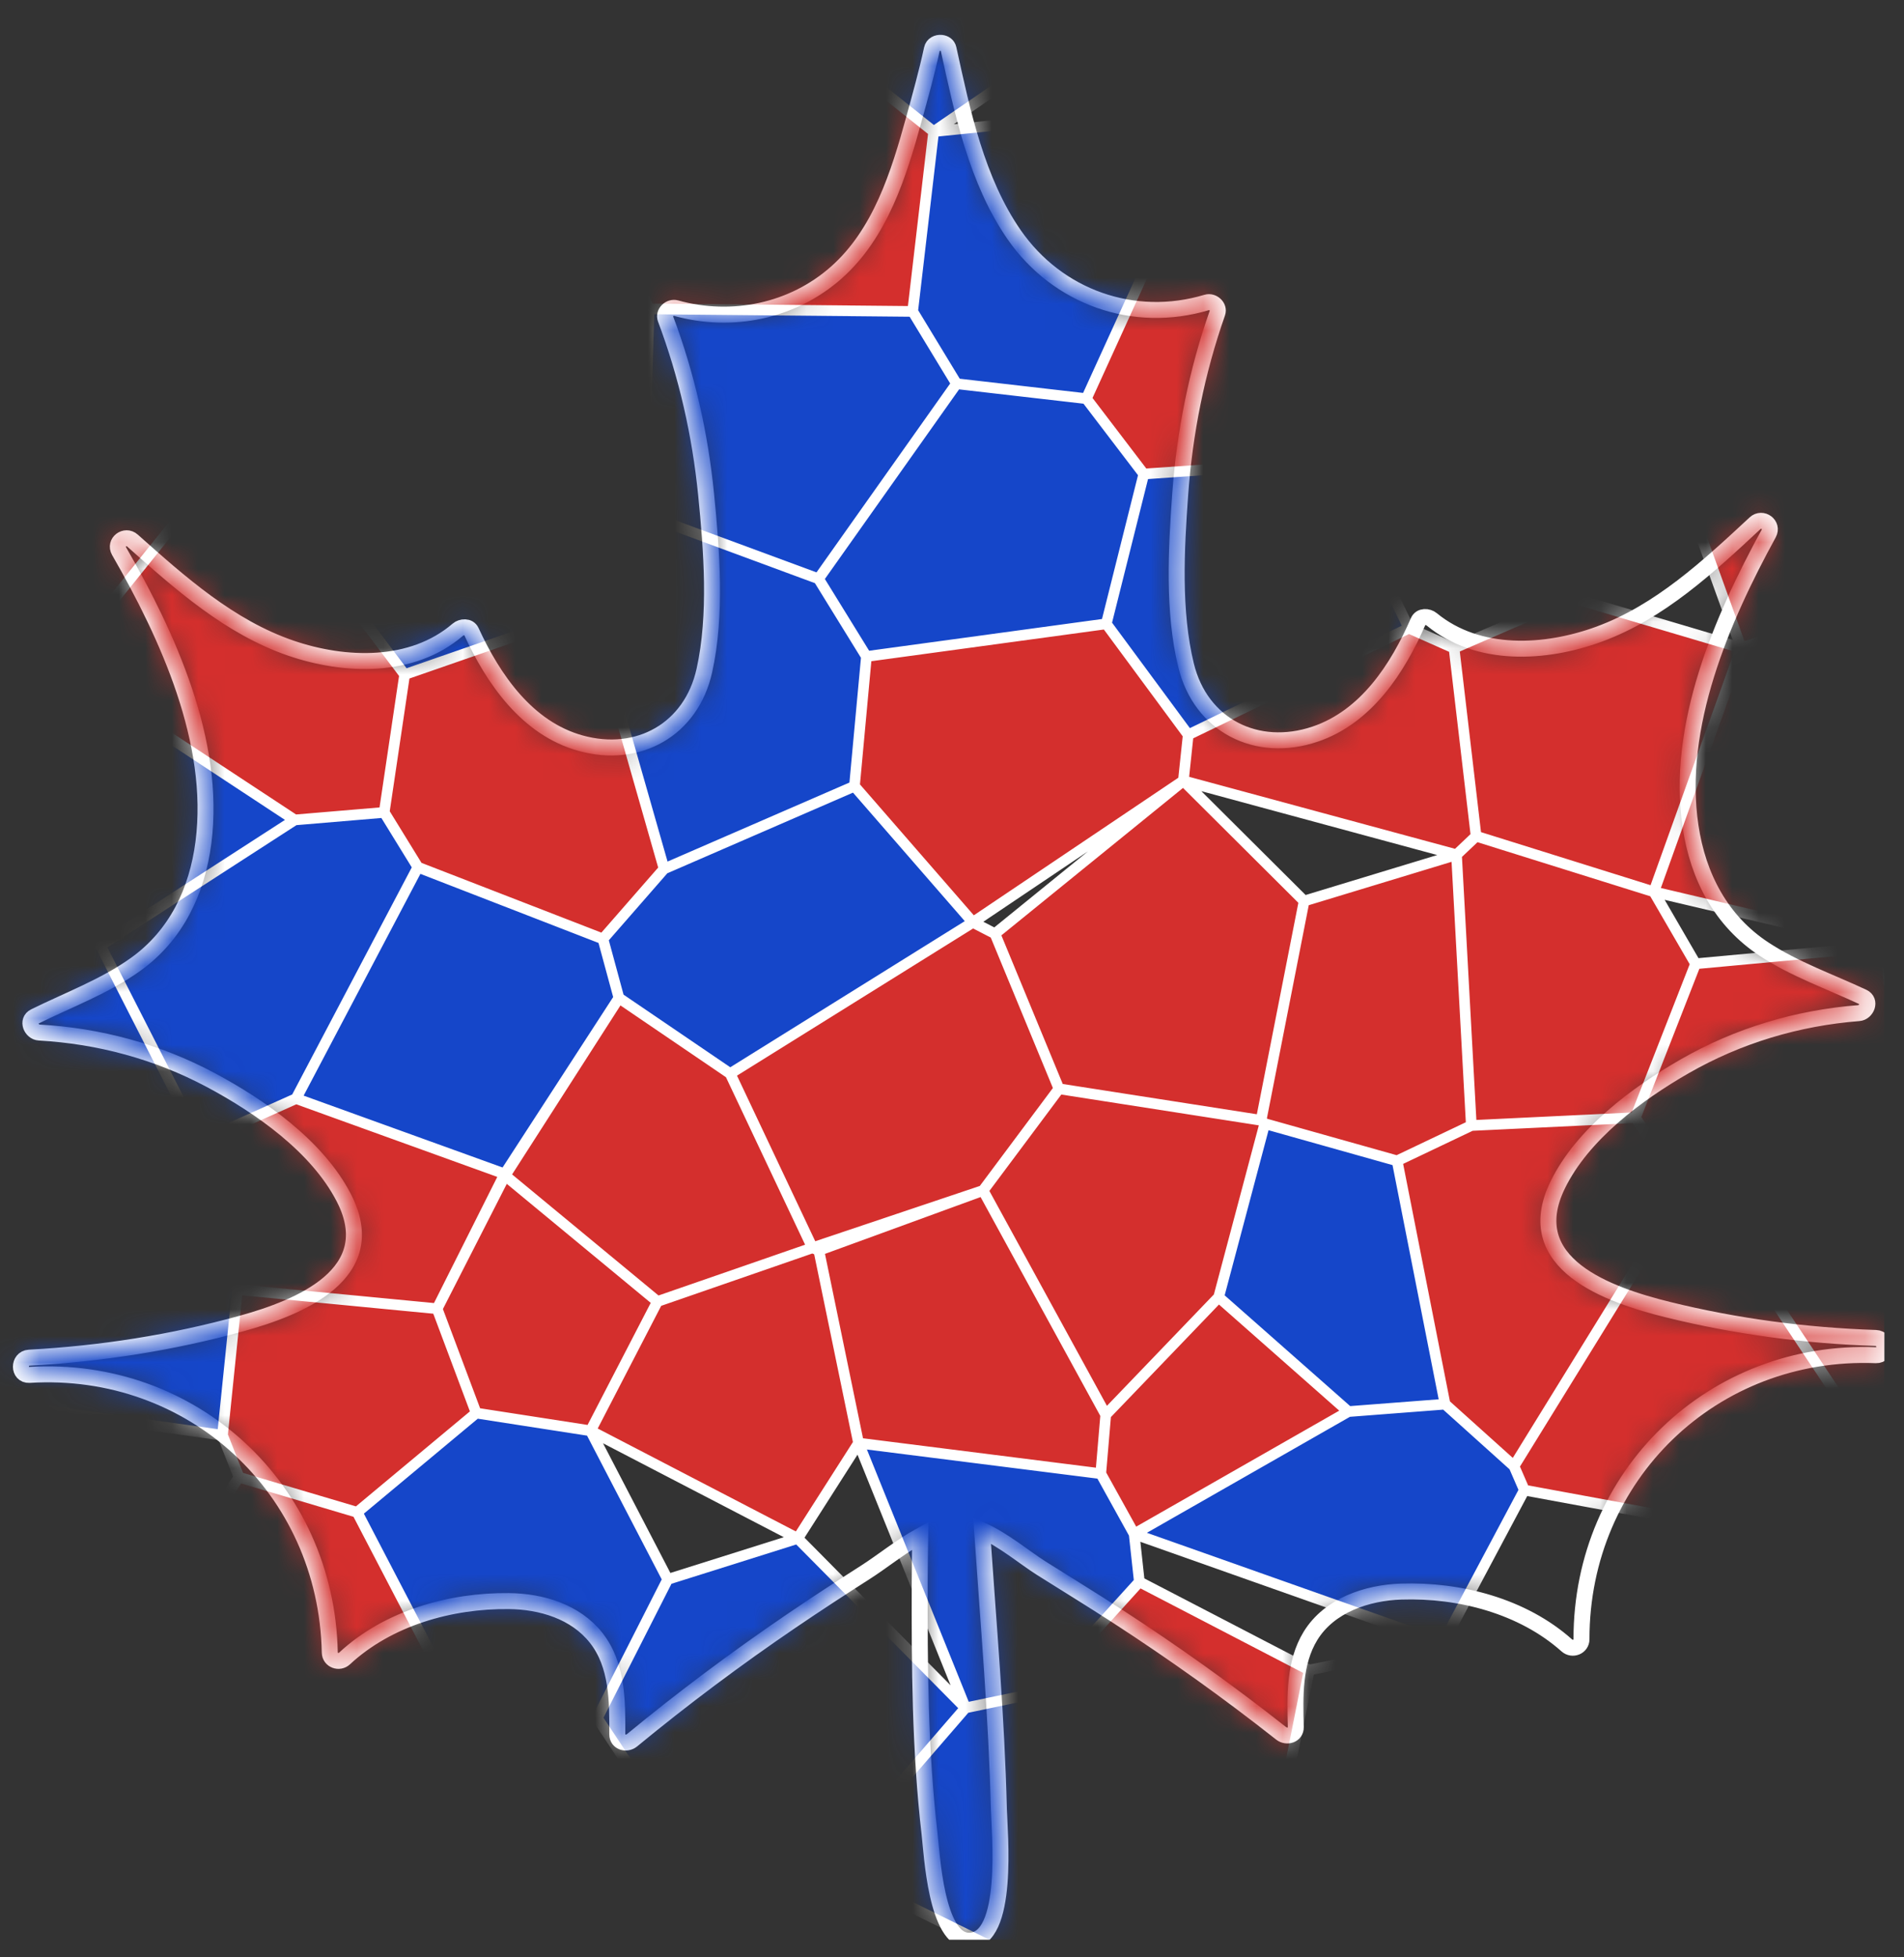<svg xmlns="http://www.w3.org/2000/svg" width="72" height="74" viewBox="0 0 72 74" fill="none">
  <rect x="0" y="0" width="72" height="74" fill="#333333" stroke="none"/>
  <g clip-path="url(#clip0_0_198)">
    <path d="M70.934 50.584C68.282 50.496 65.652 50.151 63.075 49.514C60.843 48.963 57.446 47.789 58.904 44.8C59.839 42.882 61.899 41.351 63.705 40.314C65.727 39.152 67.971 38.483 70.292 38.302C70.586 38.28 70.765 37.842 70.45 37.695C69.201 37.111 67.865 36.644 66.708 35.884C65.083 34.816 64.211 33.14 63.927 31.241C63.361 27.459 65.105 23.418 66.884 20.17C67.064 19.841 66.638 19.531 66.369 19.781C64.604 21.422 62.769 23.133 60.467 23.977C58.435 24.721 55.901 24.862 54.142 23.416C53.998 23.297 53.722 23.279 53.632 23.487C52.858 25.27 51.666 27.102 49.732 27.755C47.528 28.501 45.406 27.429 44.851 25.155C44.353 23.115 44.479 20.767 44.629 18.691C44.798 16.348 45.257 14.047 46.036 11.831C46.12 11.593 45.856 11.368 45.632 11.435C42.874 12.264 39.992 11.239 38.352 8.877C36.936 6.836 36.391 4.235 35.868 1.845C35.838 1.708 35.725 1.636 35.603 1.622C35.601 1.621 35.597 1.621 35.594 1.621C35.442 1.606 35.277 1.683 35.241 1.852C35.048 2.75 34.8 3.632 34.556 4.518C33.987 6.588 33.291 8.826 31.632 10.299C29.975 11.771 27.681 12.237 25.563 11.649C25.337 11.587 25.078 11.818 25.167 12.054C25.971 14.191 26.474 16.414 26.701 18.685C26.914 20.817 27.104 23.24 26.636 25.35C26.143 27.577 24.144 28.705 21.951 28.096C19.931 27.536 18.651 25.674 17.822 23.869C17.727 23.663 17.452 23.687 17.31 23.809C15.582 25.292 13.046 25.205 10.999 24.505C8.679 23.71 6.808 22.038 5.008 20.436C4.736 20.193 4.313 20.507 4.502 20.835C6.35 24.045 8.179 28.047 7.694 31.841C7.458 33.688 6.664 35.36 5.128 36.46C3.964 37.294 2.587 37.801 1.31 38.432C0.998 38.586 1.186 39.02 1.481 39.036C3.749 39.164 5.953 39.758 7.96 40.827C9.842 41.83 12.006 43.343 13.005 45.29C14.479 48.16 11.327 49.433 9.134 50.038C6.509 50.762 3.819 51.181 1.101 51.329C0.685 51.355 0.688 52.002 1.108 51.98C7.27 51.599 12.347 56.282 12.471 62.477C12.477 62.768 12.825 62.891 13.029 62.701C14.667 61.176 17.039 60.506 19.247 60.531C20.468 60.544 21.759 60.927 22.541 61.917C23.355 62.946 23.348 64.317 23.343 65.569C23.342 65.875 23.695 65.962 23.901 65.793C25.836 64.198 27.845 62.698 29.918 61.287C30.848 60.653 31.792 60.04 32.74 59.434C33.355 59.041 34.068 58.462 34.799 58.06C34.791 58.648 34.78 59.237 34.779 59.826C34.77 62.992 34.787 66.188 35.153 69.338C35.24 70.087 35.399 73.35 36.63 73.37C38.193 73.396 37.794 69.233 37.773 68.408C37.686 64.887 37.376 61.372 37.136 57.856C37.955 58.219 38.767 58.905 39.387 59.295C40.342 59.896 41.304 60.485 42.251 61.099C44.383 62.481 46.452 63.957 48.447 65.532C48.656 65.696 49.008 65.6 49 65.296C48.971 64.138 48.929 62.871 49.557 61.846C50.268 60.688 51.697 60.213 52.989 60.171C55.195 60.099 57.581 60.719 59.251 62.209C59.459 62.394 59.804 62.263 59.804 61.973C59.797 55.778 64.773 50.987 70.941 51.235C71.36 51.249 71.351 50.601 70.934 50.584Z" stroke="white" stroke-width="0.604"/>
    <mask id="mask0_0_198" style="mask-type:alpha" maskUnits="userSpaceOnUse" x="0" y="1" width="72" height="73">
      <path d="M70.934 50.584C68.282 50.496 65.652 50.151 63.075 49.514C60.843 48.963 57.446 47.789 58.904 44.8C59.839 42.882 61.899 41.351 63.705 40.314C65.727 39.152 67.971 38.483 70.292 38.302C70.586 38.28 70.765 37.842 70.45 37.695C69.201 37.111 67.865 36.644 66.708 35.884C65.083 34.816 64.211 33.14 63.927 31.241C63.361 27.459 65.105 23.418 66.884 20.17C67.064 19.841 66.638 19.531 66.369 19.781C64.604 21.422 62.769 23.133 60.467 23.977C58.435 24.721 55.901 24.862 54.142 23.416C53.998 23.297 53.722 23.279 53.632 23.487C52.858 25.27 51.666 27.102 49.732 27.755C47.528 28.501 45.406 27.429 44.851 25.155C44.353 23.115 44.479 20.767 44.629 18.691C44.798 16.348 45.257 14.047 46.036 11.831C46.12 11.593 45.856 11.368 45.632 11.435C42.874 12.264 39.992 11.239 38.352 8.877C36.936 6.836 36.391 4.235 35.868 1.845C35.838 1.708 35.725 1.636 35.603 1.622C35.601 1.621 35.597 1.621 35.594 1.621C35.442 1.606 35.277 1.683 35.241 1.852C35.048 2.75 34.8 3.632 34.556 4.518C33.987 6.588 33.291 8.826 31.632 10.299C29.975 11.771 27.681 12.237 25.563 11.649C25.337 11.587 25.078 11.818 25.167 12.054C25.971 14.191 26.474 16.414 26.701 18.685C26.914 20.817 27.104 23.24 26.636 25.35C26.143 27.577 24.144 28.705 21.951 28.096C19.931 27.536 18.651 25.674 17.822 23.869C17.727 23.663 17.452 23.687 17.31 23.809C15.582 25.292 13.046 25.205 10.999 24.505C8.679 23.71 6.808 22.038 5.008 20.436C4.736 20.193 4.313 20.507 4.502 20.835C6.35 24.045 8.179 28.047 7.694 31.841C7.458 33.688 6.664 35.36 5.128 36.46C3.964 37.294 2.587 37.801 1.31 38.432C0.998 38.586 1.186 39.02 1.481 39.036C3.749 39.164 5.953 39.758 7.96 40.827C9.842 41.83 12.006 43.343 13.005 45.29C14.479 48.16 11.327 49.433 9.134 50.038C6.509 50.762 3.819 51.181 1.101 51.329C0.685 51.355 0.688 52.002 1.108 51.98C7.27 51.599 12.347 56.282 12.471 62.477C12.477 62.768 12.825 62.891 13.028 62.701C14.667 61.176 17.039 60.506 19.247 60.531C20.468 60.544 21.759 60.927 22.541 61.917C23.355 62.946 23.348 64.317 23.343 65.569C23.342 65.875 23.695 65.962 23.901 65.793C25.836 64.198 27.845 62.698 29.918 61.287C30.848 60.653 31.792 60.04 32.74 59.434C33.355 59.041 34.068 58.462 34.799 58.06C34.791 58.648 34.78 59.237 34.779 59.826C34.77 62.992 34.787 66.188 35.153 69.338C35.24 70.087 35.399 73.35 36.63 73.37C38.193 73.396 37.794 69.233 37.773 68.408C37.686 64.887 37.376 61.372 37.136 57.856C37.955 58.219 38.767 58.905 39.387 59.295C40.342 59.896 41.304 60.485 42.251 61.099C44.383 62.481 46.452 63.957 48.447 65.532C48.656 65.696 49.008 65.6 49 65.296C48.971 64.138 48.929 62.871 49.557 61.846C50.268 60.688 51.697 60.213 52.989 60.171C55.195 60.099 57.581 60.719 59.251 62.209C59.459 62.394 59.804 62.263 59.804 61.973C59.797 55.778 64.773 50.987 70.941 51.235C71.36 51.249 71.351 50.601 70.934 50.584Z" fill="white"/>
    </mask>
    <g mask="url(#mask0_0_198)">
      <path d="M41.866 0.474L38.229 -7.383C38.229 -7.383 36.406 -6.486 35.238 -5.911C34.813 -5.6 34.151 -5.116 34.151 -5.116L32.768 2.954L35.306 4.976L41.866 0.474Z" fill="#1546C9"/>
      <path d="M34.512 11.774L35.306 4.976L32.768 2.954L25.222 4.129L23.357 9.065L24.544 11.678L34.512 11.774Z" fill="#D42F2D"/>
      <path d="M65.848 24.498L68.322 23.652L68.35 23.319L67.692 16.95L63.137 11.06C63.137 11.06 61.722 10.754 60.815 10.558C62.781 16.002 65.848 24.498 65.848 24.498Z" fill="#D42F2D"/>
      <path d="M48.221 17.576L47.884 7.452L43.779 9.153L41.08 15.072L43.253 17.921L48.221 17.576Z" fill="#D42F2D"/>
      <path d="M41.08 15.072L43.779 9.153L37.836 4.719L35.306 4.976L34.512 11.774L36.172 14.507L41.08 15.072Z" fill="#1546C9"/>
      <path d="M30.951 21.882L36.172 14.507L34.512 11.774L24.544 11.678L24.376 17.111L25.41 19.836L30.951 21.882Z" fill="#1546C9"/>
      <path d="M62.54 33.716L65.848 24.498L59.404 22.588L54.985 24.506L55.819 31.613L62.54 33.716Z" fill="#D42F2D"/>
      <path d="M53.277 23.748L50.579 18.202L48.221 17.576L43.253 17.921L41.834 23.584L44.933 27.781L53.277 23.748Z" fill="#1546C9"/>
      <path d="M41.834 23.584L43.253 17.921L41.08 15.072L36.172 14.507L30.951 21.882L32.764 24.82L41.834 23.584Z" fill="#1546C9"/>
      <path d="M32.311 29.723L32.764 24.82L30.951 21.882L25.41 19.836L22.319 23.066L25.113 32.849L32.311 29.723Z" fill="#1546C9"/>
      <path d="M22.319 23.066L25.41 19.836L24.376 17.111L16.048 16.866L12.736 22.099L15.302 25.502L22.319 23.066Z" fill="#1546C9"/>
      <path d="M11.144 30.999L14.528 30.714L15.302 25.502L12.736 22.099L6.633 19.755L2.287 25.169L11.144 30.999Z" fill="#D42F2D"/>
      <path d="M2.287 25.169L6.633 19.755L6.056 17.255L2.03 14.583L-5.572 23.319L-5.572 23.652L2.287 25.169Z" fill="#D42F2D"/>
      <path d="M71.281 35.774L74.34 33.335L74.107 26.842L68.322 23.652L65.848 24.498L62.54 33.716L71.281 35.774Z" fill="#D42F2D"/>
      <path d="M61.842 42.255L64.119 36.437L62.54 33.716L55.819 31.613L55.078 32.315L55.639 42.552L61.842 42.255Z" fill="#D42F2D"/>
      <path d="M55.078 32.315L55.819 31.613L54.985 24.506L53.277 23.748L44.933 27.781L44.749 29.518L55.078 32.315Z" fill="#D42F2D"/>
      <path d="M47.688 42.355L49.316 34.065L44.749 29.518L37.624 35.301L40.045 41.163L47.688 42.355Z" fill="#D42F2D"/>
      <path d="M44.749 29.518L44.933 27.781L41.834 23.584L32.764 24.82L32.311 29.723L36.79 34.871L44.749 29.518Z" fill="#D42F2D"/>
      <path d="M36.79 34.871L32.311 29.723L25.113 32.849L22.8 35.498L23.405 37.729L27.611 40.59L36.79 34.871Z" fill="#1546C9"/>
      <path d="M22.8 35.498L25.113 32.849L22.319 23.066L15.302 25.502L14.528 30.714L15.803 32.785L22.8 35.498Z" fill="#D42F2D"/>
      <path d="M11.196 41.533L15.803 32.785L14.528 30.714L11.144 30.999L3.798 35.746L7.575 43.154L11.196 41.533Z" fill="#1546C9"/>
      <path d="M11.144 30.999L2.287 25.169L-0.572 26.842L-0.34 33.335L3.798 35.746L11.144 30.999Z" fill="#1546C9"/>
      <path d="M72.107 42.965L71.281 35.774L64.119 36.437L61.842 42.255L63.678 45.016L64.673 45.522L72.107 42.965Z" fill="#D42F2D"/>
      <path d="M63.678 45.016L61.842 42.255L55.639 42.552L52.832 43.888L54.645 53.086L57.251 55.429L63.678 45.016Z" fill="#D42F2D"/>
      <path d="M55.639 42.552L55.078 32.315L49.316 34.065L47.688 42.355L47.828 42.48L52.832 43.888L55.639 42.552Z" fill="#D42F2D"/>
      <path d="M46.084 49.041L47.828 42.48L47.688 42.355L40.045 41.163L37.175 45.008L41.814 53.487L46.084 49.041Z" fill="#D42F2D"/>
      <path d="M37.175 45.008L40.045 41.163L37.624 35.301L36.79 34.871L27.611 40.59L30.723 47.175L37.175 45.008Z" fill="#D42F2D"/>
      <path d="M24.861 49.205L30.723 47.175L27.611 40.59L23.405 37.729L19.099 44.442L24.861 49.205Z" fill="#D42F2D"/>
      <path d="M19.087 44.382L23.405 37.729L22.8 35.498L15.803 32.785L11.196 41.533L19.087 44.382Z" fill="#1546C9"/>
      <path d="M16.529 49.478L19.087 44.382L11.196 41.533L7.575 43.154L7.178 44.041L8.979 48.752L16.529 49.478Z" fill="#D42F2D"/>
      <path d="M1.212 45.806L7.178 44.041L7.575 43.154L3.798 35.746L-0.34 33.335L-3.395 35.774L1.212 45.806Z" fill="#1546C9"/>
      <path d="M71.309 53.334L72.139 52.732L75.892 45.806L72.107 42.965L64.673 45.522L69.865 53.334H71.309Z" fill="#D42F2D"/>
      <path d="M64.528 57.604L69.865 53.334L64.673 45.522L63.678 45.016L57.251 55.429L57.644 56.336L64.528 57.604Z" fill="#D42F2D"/>
      <path d="M50.988 53.367L54.645 53.086L52.832 43.888L47.828 42.48L46.084 49.041L50.988 53.367Z" fill="#1546C9"/>
      <path d="M50.988 53.367L46.084 49.041L41.814 53.487L41.625 55.714L42.888 57.993L50.988 53.367Z" fill="#D42F2D"/>
      <path d="M41.625 55.714L41.814 53.487L37.175 45.008L30.964 47.275L32.467 54.558L41.625 55.714Z" fill="#D42F2D"/>
      <path d="M30.166 58.162L32.467 54.558L30.964 47.275L30.723 47.175L24.861 49.205L22.331 54.093L30.166 58.162Z" fill="#D42F2D"/>
      <path d="M22.331 54.093L24.861 49.205L19.099 44.442L16.529 49.478L18.008 53.423L22.331 54.093Z" fill="#D42F2D"/>
      <path d="M18.008 53.423L16.529 49.478L8.979 48.752L8.413 54.261L9.039 55.85L13.506 57.175L18.008 53.423Z" fill="#D42F2D"/>
      <path d="M8.413 54.261L8.979 48.752L7.178 44.041L1.212 45.806L-2.541 52.732L8.413 54.261Z" fill="#1546C9"/>
      <path d="M54.564 62.122L57.644 56.336L57.251 55.429L54.645 53.086L50.988 53.367L42.888 57.993L54.564 62.122Z" fill="#1546C9"/>
      <path d="M47.912 71.151L49.508 63.138L43.085 59.803L39.284 63.992L42.776 71.215L47.912 71.151Z" fill="#D42F2D"/>
      <path d="M36.509 64.57L39.284 63.992L43.085 59.803L42.888 57.993L41.625 55.714L32.467 54.558L36.509 64.57Z" fill="#1546C9"/>
      <path d="M32.03 69.747L36.509 64.57L30.166 58.162L25.25 59.711L22.587 64.955L24.352 67.612L32.03 69.747Z" fill="#1546C9"/>
      <path d="M22.587 64.955L25.25 59.711L22.331 54.093L18.008 53.423L13.506 57.175L17.479 64.803L22.587 64.955Z" fill="#1546C9"/>
      <path d="M13.109 68.029L17.479 64.803L13.506 57.175L9.039 55.85L3.67 63.719L6.116 65.589L13.109 68.029Z" fill="#D42F2D"/>
      <path d="M40.062 74.863L42.776 71.215L39.284 63.992L36.509 64.57L32.03 69.747L32.563 71.171L40.062 74.863Z" fill="#1546C9"/>
      <path d="M41.866 0.474L38.229 -7.383C38.229 -7.383 36.406 -6.486 35.238 -5.911C34.813 -5.6 34.151 -5.116 34.151 -5.116L32.768 2.954M41.866 0.474L37.836 4.719M41.866 0.474L35.306 4.976M32.768 2.954L25.222 4.129L23.357 9.065L24.544 11.678M32.768 2.954L35.306 4.976M43.779 9.153L47.884 7.452L48.221 17.576M43.779 9.153L37.836 4.719M43.779 9.153L41.08 15.072M37.836 4.719L35.306 4.976M35.306 4.976L34.512 11.774M34.512 11.774L24.544 11.678M34.512 11.774L36.172 14.507M24.544 11.678L24.376 17.111M65.848 24.498L68.322 23.652M65.848 24.498C65.848 24.498 62.781 16.002 60.815 10.558C61.722 10.754 63.137 11.06 63.137 11.06L67.692 16.95L68.35 23.319L68.322 23.652M65.848 24.498L62.54 33.716M65.848 24.498L59.404 22.588L54.985 24.506M68.322 23.652L74.107 26.842L74.34 33.335L71.281 35.774M48.221 17.576L50.579 18.202L53.277 23.748M48.221 17.576L43.253 17.921M41.08 15.072L43.253 17.921M41.08 15.072L36.172 14.507M43.253 17.921L41.834 23.584M36.172 14.507L30.951 21.882M30.951 21.882L25.41 19.836M30.951 21.882L32.764 24.82M24.376 17.111L25.41 19.836M24.376 17.111L16.048 16.866L12.736 22.099M25.41 19.836L22.319 23.066M6.633 19.755L6.056 17.255L2.03 14.583L-5.572 23.319L-5.572 23.652L2.287 25.169M6.633 19.755L12.736 22.099M6.633 19.755L2.287 25.169M12.736 22.099L15.302 25.502M62.54 33.716L55.819 31.613M62.54 33.716L71.281 35.774M62.54 33.716L64.119 36.437M54.985 24.506L55.819 31.613M54.985 24.506L53.277 23.748M55.819 31.613L55.078 32.315M53.277 23.748L44.933 27.781M41.834 23.584L44.933 27.781M41.834 23.584L32.764 24.82M44.933 27.781L44.749 29.518M32.764 24.82L32.311 29.723M32.311 29.723L25.113 32.849M32.311 29.723L36.79 34.871M22.319 23.066L25.113 32.849M22.319 23.066L15.302 25.502M25.113 32.849L22.8 35.498M15.302 25.502L14.528 30.714M11.144 30.999L14.528 30.714M11.144 30.999L2.287 25.169M11.144 30.999L3.798 35.746M14.528 30.714L15.803 32.785M2.287 25.169L-0.572 26.842L-0.34 33.335M71.281 35.774L72.107 42.965M71.281 35.774L64.119 36.437M61.842 42.255L64.119 36.437M61.842 42.255L55.639 42.552M61.842 42.255L63.678 45.016M55.078 32.315L55.639 42.552M55.078 32.315L44.749 29.518M55.078 32.315L49.316 34.065M55.639 42.552L52.832 43.888M44.749 29.518L49.316 34.065M44.749 29.518L37.624 35.301M44.749 29.518L36.79 34.871M47.688 42.355L49.316 34.065M47.688 42.355L40.045 41.163M47.688 42.355L47.828 42.48M37.624 35.301L40.045 41.163M37.624 35.301L36.79 34.871M40.045 41.163L37.175 45.008M36.79 34.871L27.611 40.59M22.8 35.498L23.405 37.729M22.8 35.498L15.803 32.785M23.405 37.729L27.611 40.59M23.405 37.729L19.099 44.442M23.405 37.729L19.087 44.382M27.611 40.59L30.723 47.175M15.803 32.785L11.196 41.533M11.196 41.533L7.575 43.154M11.196 41.533L19.087 44.382M3.798 35.746L7.575 43.154M3.798 35.746L-0.34 33.335M7.575 43.154L7.178 44.041M-0.34 33.335L-3.395 35.774L1.212 45.806M72.107 42.965L64.673 45.522M72.107 42.965L75.892 45.806L72.139 52.732L71.309 53.334H69.865M63.678 45.016L64.673 45.522M63.678 45.016L57.251 55.429M64.673 45.522L69.865 53.334M52.832 43.888L54.645 53.086M52.832 43.888L47.828 42.48M54.645 53.086L57.251 55.429M54.645 53.086L50.988 53.367M57.251 55.429L57.644 56.336M47.828 42.48L46.084 49.041M46.084 49.041L41.814 53.487M46.084 49.041L50.988 53.367M37.175 45.008L41.814 53.487M37.175 45.008L30.723 47.175M37.175 45.008L30.964 47.275M41.814 53.487L41.625 55.714M30.723 47.175L24.861 49.205M30.723 47.175L30.964 47.275M24.861 49.205L19.099 44.442M24.861 49.205L22.331 54.093M19.099 44.442L16.529 49.478M19.087 44.382L16.529 49.478M16.529 49.478L8.979 48.752M16.529 49.478L18.008 53.423M7.178 44.041L8.979 48.752M7.178 44.041L1.212 45.806M8.979 48.752L8.413 54.261M1.212 45.806L-2.541 52.732L8.413 54.261M69.865 53.334L64.528 57.604L57.644 56.336M57.644 56.336L54.564 62.122M50.988 53.367L42.888 57.993M41.625 55.714L42.888 57.993M41.625 55.714L32.467 54.558M42.888 57.993L54.564 62.122M42.888 57.993L43.085 59.803M30.964 47.275L32.467 54.558M32.467 54.558L30.166 58.162M32.467 54.558L36.509 64.57M30.166 58.162L22.331 54.093M30.166 58.162L36.509 64.57M30.166 58.162L25.25 59.711M22.331 54.093L18.008 53.423M22.331 54.093L25.25 59.711M18.008 53.423L13.506 57.175M8.413 54.261L9.039 55.85M9.039 55.85L13.506 57.175M9.039 55.85L3.67 63.719L6.116 65.589L13.109 68.029L17.479 64.803M13.506 57.175L17.479 64.803M54.564 62.122L49.508 63.138M49.508 63.138L47.912 71.151L42.776 71.215M49.508 63.138L43.085 59.803M43.085 59.803L39.284 63.992M39.284 63.992L42.776 71.215M39.284 63.992L36.509 64.57M42.776 71.215L40.062 74.863M36.509 64.57L32.03 69.747M32.03 69.747L24.352 67.612L22.587 64.955M32.03 69.747L32.563 71.171L40.062 74.863M25.25 59.711L22.587 64.955M22.587 64.955L17.479 64.803M40.062 74.863L40.126 75.682" stroke="white" stroke-width="0.403"/>
    </g>
  </g>
  <defs>
    <clipPath id="clip0_0_198">
      <rect width="71.258" height="72.667" fill="white" transform="translate(0 0.667)"/>
    </clipPath>
  </defs>
</svg>